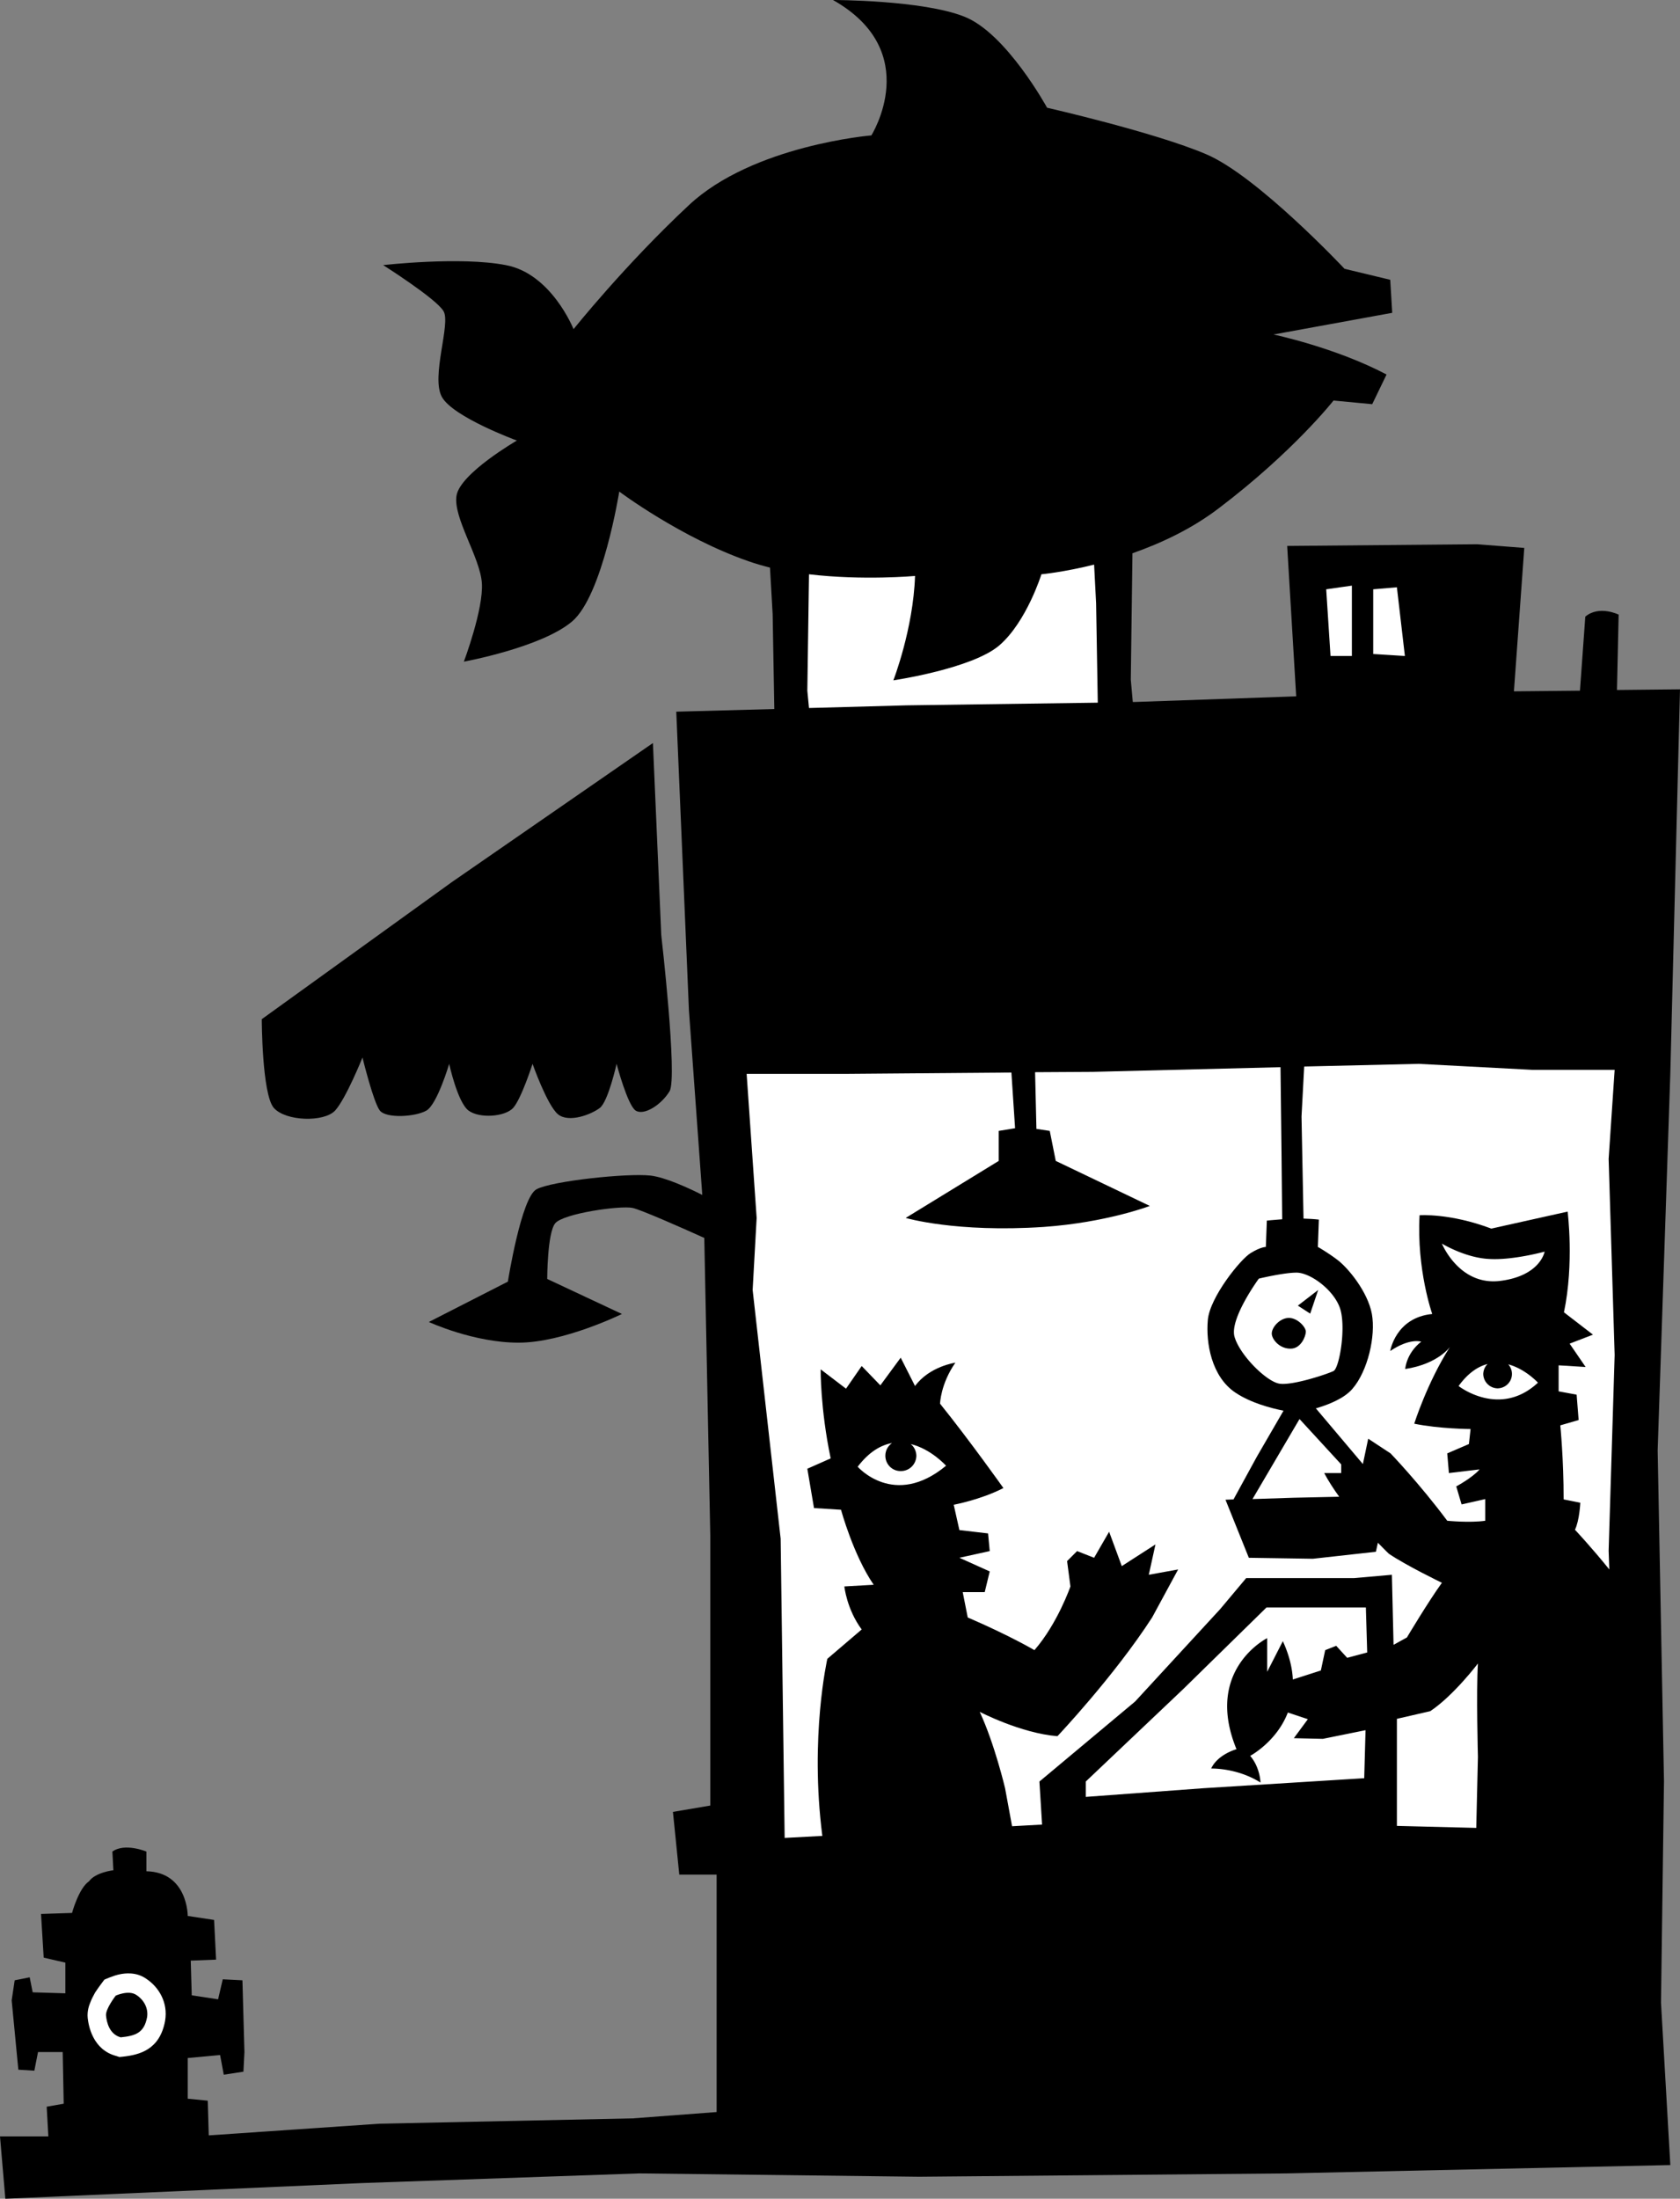 <svg xmlns="http://www.w3.org/2000/svg" width="503.801" height="659.301"><rect width="100%" height="100%" fill="#808080" stroke="none"/><path d="M214.902 633.3v-71.198h-11.199l-1.902-18.801L213 541.398v-81.097l-1.797-89.102c-6.773-3.066-18.828-8.39-21.5-9-3.738-.777-20.738 1.653-23.203 4.602-2.395 2.926-2.398 16.699-2.398 16.699L186.5 394s-17.535 8.621-31 8.602c-13.465.02-26.898-6.204-26.898-6.204l23.699-12.097s4.008-25.309 8.601-27.7c4.524-2.464 27.192-4.894 34.2-4.101 4.355.523 11.074 3.574 15.5 5.8l-4-55.3-3.801-89.602 29.402-.796-.5-28.403-.8-14c-2.2-.562-4.333-1.172-6.403-1.898-20.29-7.02-38.797-20.903-38.797-20.903s-4.976 31.286-14.203 39c-9.277 7.778-32.398 12-32.398 12s5.964-15.843 5.398-23.597c-.54-7.739-8.684-19.606-7.598-26.2 1.125-6.687 18.098-16.5 18.098-16.5s-19.184-7.03-22.5-13.101c-3.324-6.102 2.762-21.996.5-25.7-2.164-3.734-18.098-13.8-18.098-13.8s23.125-2.66 36.801 0C165.387 82.066 172 98.7 172 98.7s15.367-19.247 34.602-37.2C225.793 43.547 261.3 40.602 261.3 40.602S277.19 15.48 249.8 0c0 0 26.836-.012 39.402 5C301.781 9.95 314 32.3 314 32.3s32.293 7.376 47.602 13.9c15.37 6.448 41.601 34.402 41.601 34.402l13.7 3.296.597 9.903-35.598 6.5s18.555 3.898 33.899 12l-4.301 8.898-11.598-1.097s-12.02 15.328-34.402 32.296c-8.137 6.215-17.395 10.516-25.898 13.5l-.5 37.903.601 6.699h.399l48.601-1.7L386 163.7l57-.5 14.102 1.1-3.102 43 19.8-.198 1.602-22.204c4.184-3.511 10-.597 10-.597l-.5 22.597 18.899-.199-2.899 115.102-3.8 113.097L499 534.102l-.898 66.398 2.8 48.7-115 2.5-110.3 1-83.899-1-83.3 2.902L1.601 659.3 0 640.6h14.5l-.5-8.9 5.102-.898-.301-15.5h-7.399l-1.101 5.597-4.801-.296-2-20.801.902-6 4.5-.903.899 4.5 9.8.301v-9.2l-6.5-1.5-.8-13.102 9.3-.296s2-7.414 5.102-9.5C28.668 561.39 34 560.8 34 560.8l-.297-5.602c3.738-2.71 10.2 0 10.2 0v5.903C56.351 561.39 56.3 574.5 56.3 574.5l7.902 1.2.598 11.902-7.598.296.297 10.403 7.902 1.199 1.399-6 5.902.3.598 21.5-.301 5.9-5.898.902L66 616.199l-9.7.903V629.3l6 .597.302 10.403 51.199-3.5 76-1.602 25.101-1.898"/><path fill="#fff" d="M35.902 592c-1.914.371-4.601 1.602-4.601 1.602s-1.805 2.347-2.801 3.898c-.508.926-1.035 1.922-1.398 2.898-.375.852-1.012 2.63-.801 4.704.23 2.144 1.437 9.543 8.601 11.398l.899.3 1-.1c5.066-.548 11.101-2.067 12.699-10.7.973-5.594-1.945-10.25-5.7-12.7-2.96-2.058-6.304-1.632-7.898-1.3"/><path d="M34.703 598.398s3.867-1.796 6.2-.199c2.312 1.52 3.632 4.031 3.199 6.7-.887 4.652-3.422 5.542-7.899 6-3.371-.903-4.215-4.465-4.402-6.5-.235-1.973 2.902-6 2.902-6"/><path fill="#fff" d="M437.402 415.602s12.297 9.687 23.801-1c0 0-3.762-4.13-8.902-5.5a4.27 4.27 0 0 1 1.101 2.898c.004 2.348-1.914 4.266-4.3 4.3-2.344-.034-4.258-1.952-4.301-4.3.043-1.18.504-2.234 1.3-3-2.878.738-5.859 2.691-8.699 6.602m-5-42.704s5.11 12.59 17.301 11.204c12.254-1.465 13.5-8.801 13.5-8.801s-9.594 2.656-16.703 2.199c-7.164-.36-14.098-4.602-14.098-4.602m-54.902 10.5s-8.79 11.98-7.297 17.403c1.531 5.46 9.567 13.496 13.5 14.097 3.926.606 14.379-2.894 16.2-3.796 1.804-.91 3.921-13.782 1.8-19.204-2.113-5.46-8.937-10.296-12.902-10.296-3.895 0-11.301 1.796-11.301 1.796M325.602 534.2v4.6l35.3-2.6 48.2-3 .398-14.4-12.797 2.598L388 521.2l4.203-5.699-6-2c-3.379 8.797-11.3 13-11.3 13 2.995 3.465 3.097 8 3.097 8-7.086-4.473-14.797-4.2-14.797-4.2 1.992-4.284 7.598-5.8 7.598-5.8-9.785-23.82 9.199-33.3 9.199-33.3v10.1l4.703-9.198c1.926 4.222 2.832 8.062 3 11.5l8.399-2.704 1.3-6.097 3.301-1.301 3.297 3.602 6-1.602-.398-13.5H379.8l-25 24.5-29.2 27.7"/><path d="m386.902 511.3 3.5-2.902-2.699-1.597c-.105 1.629-.379 3.136-.8 4.5"/><path fill="#fff" d="M257.203 439.8s10.945 12.598 26.5-.3c0 0-4.488-5.027-10.601-6.5 1.02.8 1.664 2.078 1.699 3.5-.035 2.566-2.11 4.64-4.7 4.602-2.527.039-4.601-2.036-4.601-4.602 0-1.563.777-2.945 2-3.8-3.375.613-6.902 2.644-10.297 7.1m145-.698-12.5-13.602-14.101 24 12.3-.398 13.7-.301c-1.72-2.383-3.282-4.805-4.5-7.102h5.101v-2.597M391.102 319.8l-.801 15 .601 30.598c1.578.051 3.176.13 4.598.301l-.297 8.2s2.703 1.484 5.899 3.902c3.199 2.418 9.07 9.547 10.3 16.199 1.188 6.645-1.23 17.098-5.8 22.398-2.438 2.91-7.207 4.805-11 5.903L408.703 439l1.598-7.602 6.699 4.403s8.598 8.937 17 20.199c0 0 6.7.68 11.402 0v-6.5l-7.101 1.602-1.598-5.403s4.785-2.543 7-5.097l-9.203 1.097-.5-5.898 6.5-2.801.5-4.5s-9.387-.05-16.898-1.602c0 0 3.863-12.273 10.699-23 0 0-3.582 5.106-13.399 6.602 0 0 .246-4.656 4.801-8.2 0 0-3.371-1.198-9.3 2.802 0 0 1.581-10.016 12.597-11.102 0 0-4.695-13.227-3.797-29.602 0 0 9.07-.703 21.5 4l22.899-5.097S472.09 378.797 469 393.5l8.703 6.7-7 2.698 4.797 7-8.098-.5v7.801l5.399 1 .601 7.602-5.5 1.597s1.028 10.23 1 22.204l5 1s-.234 5.289-1.601 8.097c0 0 4.926 5.239 10.3 11.903l-.199-5.602 1.801-58.7-1.8-58.8 1.8-26.7h-24.601l-34.2-1.8-34.3.8"/><path fill="#fff" d="m417.902 493.2 4-2.2s6.461-10.828 10.5-16.398c0 0-10.754-5.192-15.902-8.704 0 0-1.328-1.257-3.297-3.296l-.601 2.699-18.899 2.097-19.203-.296-7-17.403 2.402-.097 7-12.801 8-13.801c-3.886-.77-9.863-2.371-14.402-5.398-7.227-4.82-8.914-14.97-8.297-21.801.59-6.817 9.836-18.305 12.899-20.102 2.98-1.828 4.5-1.8 4.5-1.8l.3-7.899s1.938-.207 4.598-.398l-.2-19.903L384 320l-56.297 1.398-17.3.102.398 17 4 .602 1.8 9 14.2 6.796 14 6.704s-12.946 4.964-31.801 6.296c-26.383 1.762-41.398-2.699-41.398-2.699l27.898-17.097v-9l4.902-.801-1.101-16.7-49.098.399h-30.3l3 43.2-1.2 21.6 8.399 74.598 1.199 89.704 11.3-.602c-3.831-29.684 1.5-53.102 1.5-53.102l10.301-8.796c-4.492-6.075-5.199-12.903-5.199-12.903l8.797-.5c-6.11-8.894-9.797-22.5-9.797-22.5l-8.101-.5-2-11.8 7-3.098c-3.141-15.032-3-26.7-3-26.7l7.601 5.797 4.7-6.796 5.597 5.796 6.102-8.296 4.3 8.5c4.336-5.915 12.098-7 12.098-7-4.45 6.382-4.598 12.296-4.598 12.296 9.086 11.301 19 25.301 19 25.301-6.933 3.551-14.902 5-14.902 5l1.703 7.602 8.598 1 .5 5.3-9.098 2 9.098 4.098-1.5 6.2h-6.598l1.5 7.601c12.707 5.477 20 9.8 20 9.8 6.945-7.968 10.797-19.1 10.797-19.1l-1-7.598 3-3 5.102 2 4.5-7.801 3.8 10.3 10.098-6.5-2 9.098 8.8-1.597L345.5 485c-11.465 17.727-28.398 35.602-28.398 35.602-11.012-.887-23.301-7.301-23.301-7.301 4.476 9.625 7.601 22.898 7.601 22.898l2.098 11.403 9-.5-.797-12.903 28.7-24 25.5-27.699 7.8-9.3H406l11.402-1 .5 21m24.801 54.902.5-21.301s-.531-19.68 0-28c0 0-7.246 9.597-14.3 14.3l-10 2.297V547.5l23.8.602m-45-371.402 1.297 20h6.402v-21.098l-7.699 1.097m14.097.001v19.402l9.5.597-2.398-20.597-7.101.597M242.602 212.3l29.199-.8 57.402-.8-.5-29.802-.601-11.597c-9.278 2.308-15.801 2.898-15.801 2.898s-4.434 14.23-12.598 21.301c-8.129 7.008-31.8 10.5-31.8 10.5s5.968-15.36 6.5-31.3c0 0-15.54 1.421-31.801-.5l-.5 34.902.5 5.199"/><path d="M386.102 395.2c2.734-.298 5.457 2.597 5.5 4.1-.043 1.52-1.555 5.145-4.602 5.098-3 .047-5.29-2.37-5.598-4.199-.297-1.797 1.996-4.691 4.7-5m3.101-3.699 6.098-4.7-2.399 7.098zM195.8 222.8l2.5 57.598s4.923 42.727 2.5 46.801c-2.503 4.137-7.722 7.422-10.198 5.801-2.45-1.664-5.7-14-5.7-14s-2.496 11.227-5 13.2c-2.425 1.89-9.285 4.644-12.601 1.902-3.254-2.766-7.598-15.102-7.598-15.102s-3.336 10.402-5.8 13.2c-2.462 2.71-10.145 3.241-13.403.8-3.309-2.484-5.797-14-5.797-14s-3.55 12.047-6.8 14c-3.321 1.91-12.063 2.441-14 0-1.93-2.484-5.2-15.898-5.2-15.898s-4.941 12.3-8.203 15.898c-3.309 3.555-14.805 3.266-18.398-.8-3.555-4.15-3.602-26.598-3.602-26.598l57-41.102 60.3-41.7"/></svg>
